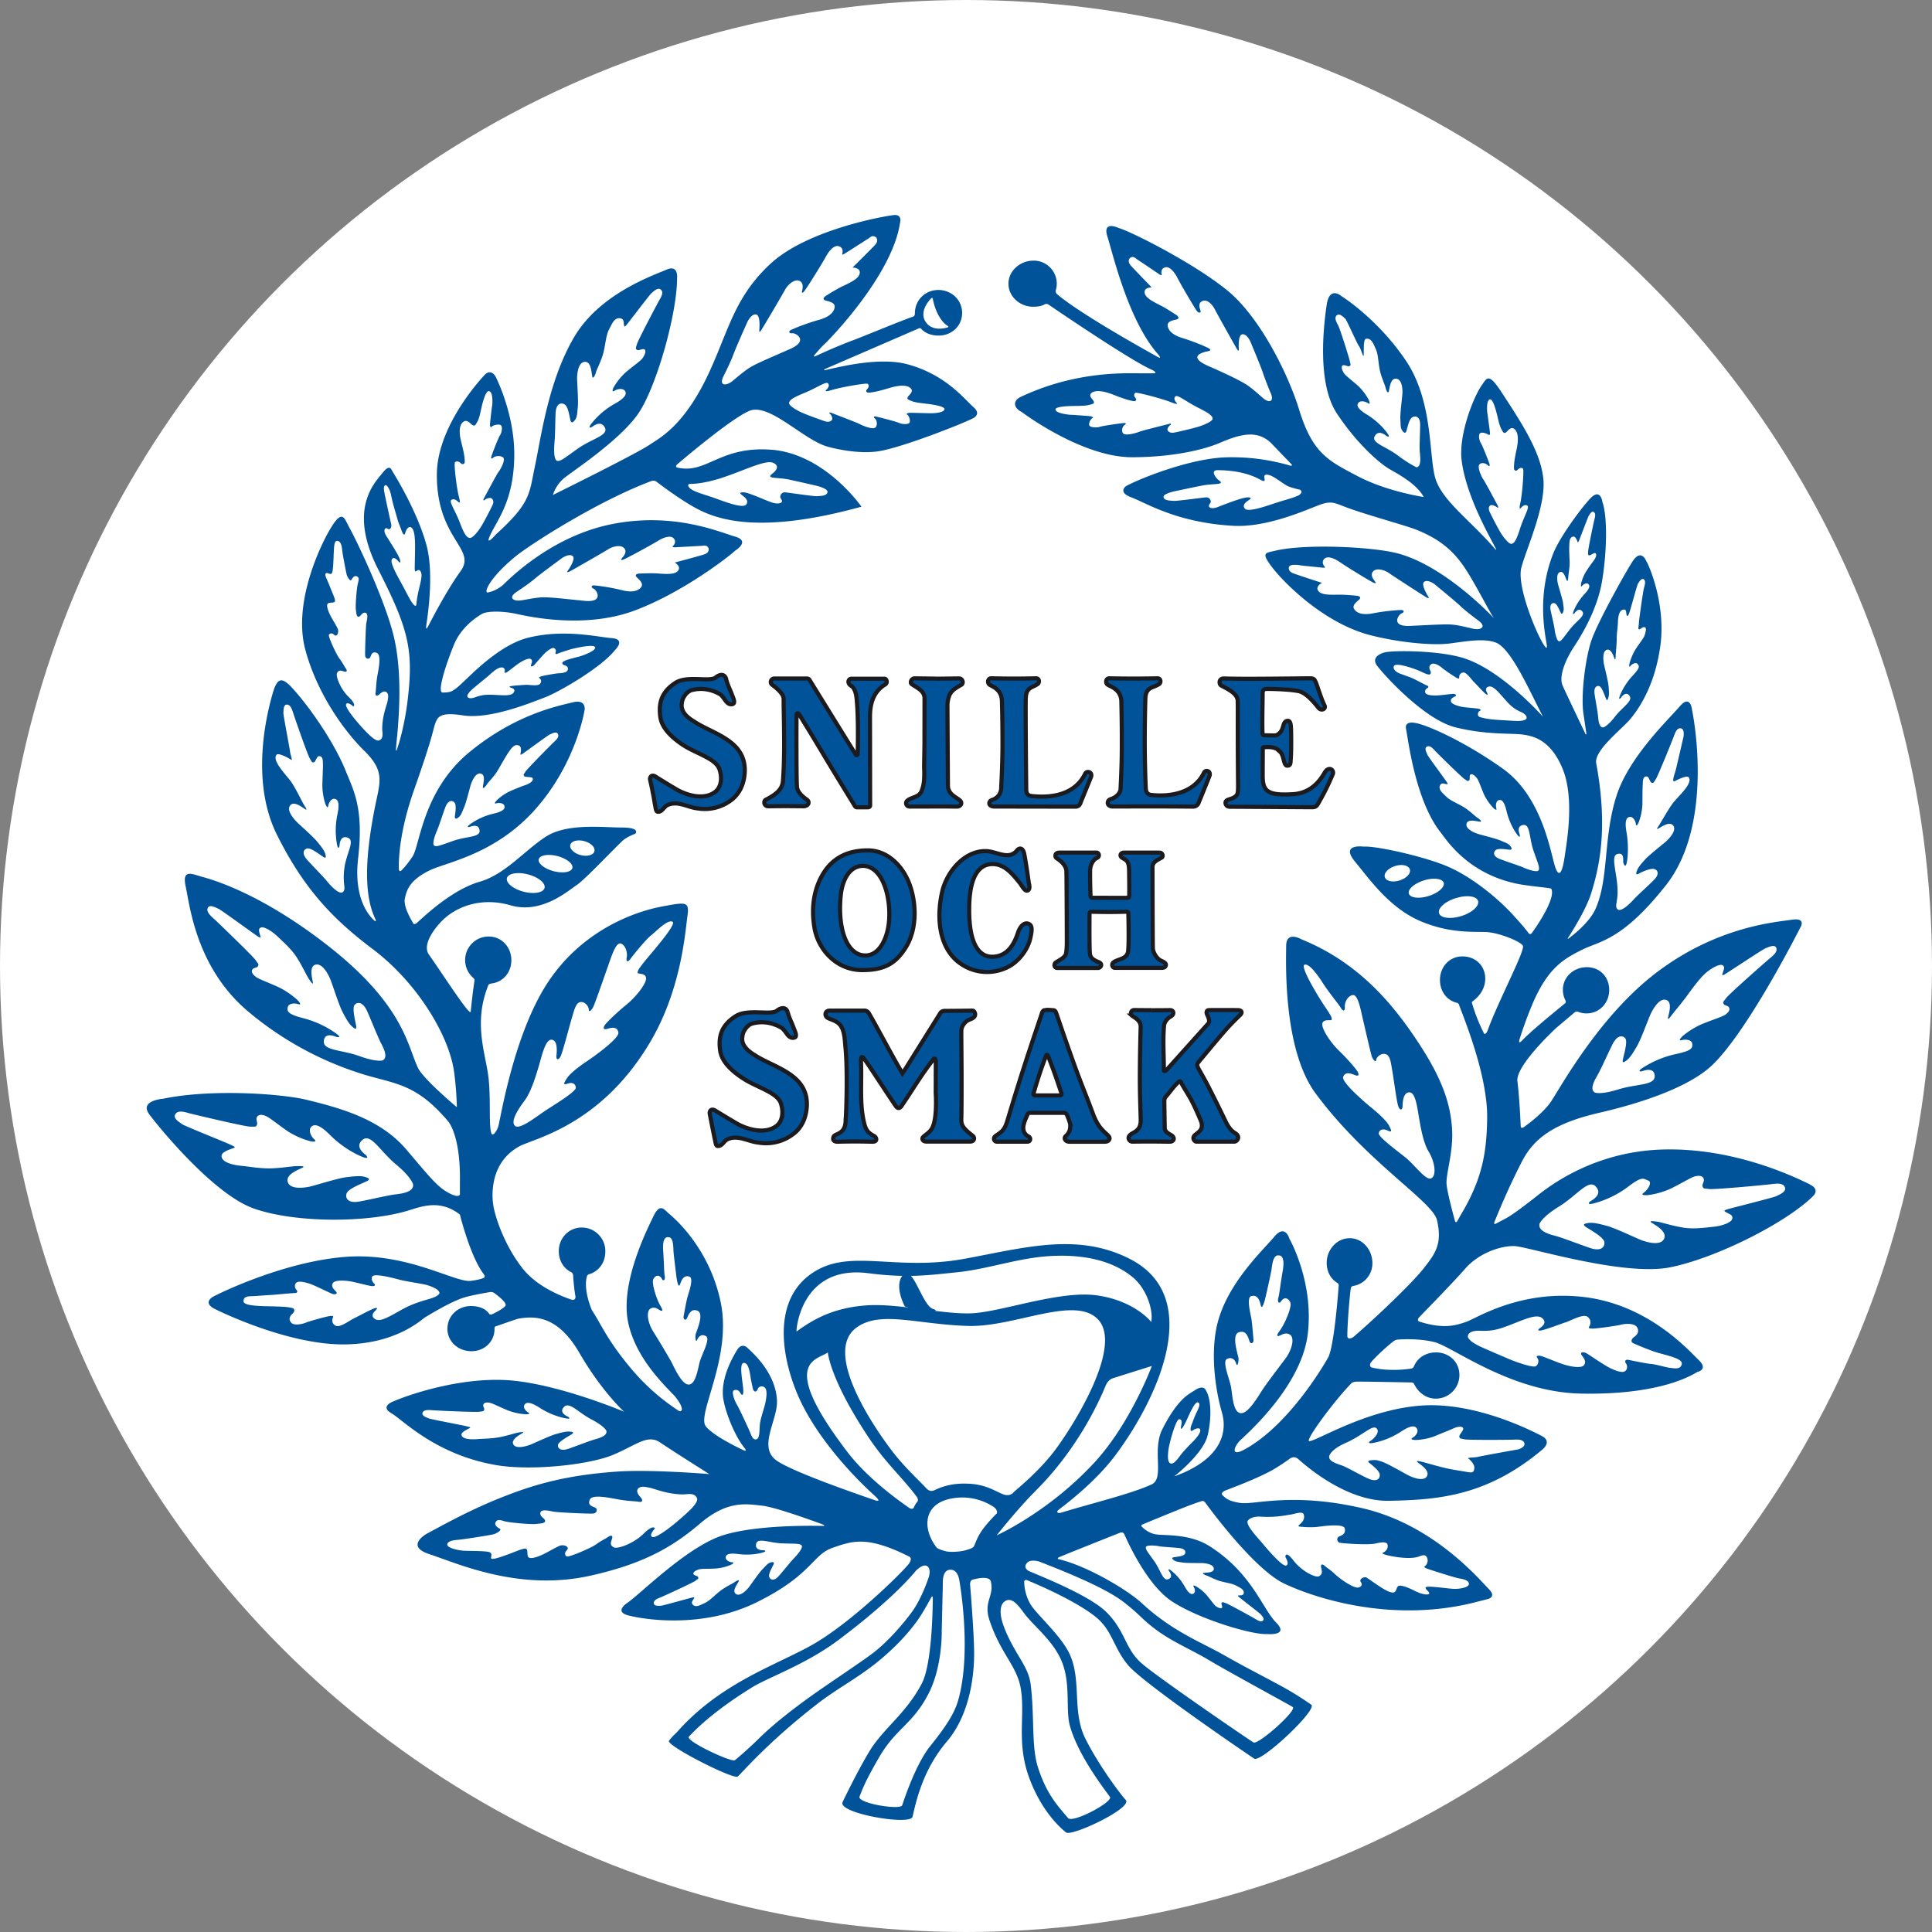 <svg xmlns="http://www.w3.org/2000/svg" viewBox="0 0 101.14 101.14" width="102" height="102"><rect x="0" y="0" width="101.14" height="101.14" fill="#808080" stroke="none"/><circle cx="50.57" cy="50.57" r="50.57" fill="#fff"/><g fill="#005299" stroke="#1b1b1f" stroke-width=".216"><path d="M38.015 35.555c.037.145.082.282.142.418.055.135.123.27.166.41.123.272.147.423.05.467-.145.06-.276-.02-.374-.147-.103-.128-.19-.296-.328-.372-.44-.247-.95-.34-1.47-.2-.245.07-.475.39-.5.644-.098.45.245.76.618.985.958.652 2.726.982 2.67 2.632-.02.58-.24 1.138-.706 1.49a2.274 2.274 0 0 1-1.742.44c-.543-.05-1.057-.428-1.6-.176-.2.098-.273.36-.496.35-.11-.003-.11-.142-.16-.392-.017-.077-.05-.32-.103-.574a17.47 17.47 0 0 0-.15-.71c-.024-.136.078-.32.33-.136.476.294.587.366 1.048.637.553.327 1.475.58 2.04.124.193-.154.28-.395.294-.652.006-.186-.03-.38-.09-.55-.22-.545-1.205-.795-1.876-1.23-.5-.327-1.14-.85-1.213-1.502-.104-.784.12-1.32.787-1.76.632-.414 1.827-.023 2.126-.294.16-.135.45-.233.54.1M42.417 35.654c.037.063 2.342 3.793 2.383 3.848.035.058.1.025.1-.05 0-.073.05-1.775-.05-2.81-.032-.392-.126-.635-.288-.735-.237-.144-.153-.377.01-.377h1.742c.086 0 .187.22.005.315-.605.38-.775.992-.775 1.69l.008 4.623c0 .075-.053.105-.125.105h-.568c-.072 0-.103-.052-.138-.118-.02-.035-.832-1.35-1.574-2.586-.66-1.11-1.3-2.147-1.323-2.177-.045-.068-.123-.06-.125.05-.006.11-.013 3.524.026 3.792s.312.497.504.63c.185.115.103.355-.176.355-.065 0-.502-.007-.934-.007-.447 0-.894.008-.894.008-.24 0-.266-.277-.143-.34.55-.284.883-.542.908-1.022.09-1.25.056-2.65.033-3.947-.002-.116.007-.11-.004-.35-.018-.24-.35-.52-.606-.712-.117-.09-.064-.32.125-.32h1.685c.138 0 .158.074.19.137M49.028 35.53l1.167-.015c.22 0 .26.27.127.335-.252.15-.536.29-.637.593 0 0-.086.22-.086.485 0 .268.025 4.192.025 4.192 0 .482.47.62.645.798.136.15-.013.308-.16.308l-.64-.007-1.85.005c-.164 0-.234-.18-.148-.286.224-.227.627-.163.78-.54.153-.406.14-.748.126-1.293l.018-1.148.004-2.398c0-.38-.346-.527-.663-.738-.115-.07-.037-.31.15-.31l1.14.015M53.003 35.524c.622 0 1.18-.014 1.24-.014.19.002.178.264.057.312-.277.193-.574.15-.6.717-.023.47.024 4.83.024 4.83.016.184.078.265.254.3 1.107.125 2.295-.075 2.828-1.16.074-.175.39-.11.314.15-.177.454-.533 1.3-.55 1.36-.024.057-.072.21-.276.21l-4.236-.007c-.35 0-.334-.297-.084-.36a.653.653 0 0 0 .436-.567c.033-.675.064-1.353.07-2.22.002-1.21-.026-2.3-.03-2.384-.02-.596-.476-.74-.636-.84-.148-.09-.106-.342.07-.342.086 0 .522.014 1.12.014M59.26 35.524c.624 0 1.28-.014 1.34-.014.194.002.183.264.06.312-.282.193-.67.13-.698.717-.01.245-.043 1.545-.033 2.735.01 1.094.053 2.008.053 2.008.014.187.082.294.254.33 1.054.12 2.275-.102 2.79-1.155.075-.175.37-.11.296.15-.178.455-.545 1.35-.57 1.41a.304.304 0 0 1-.303.21c-.048 0-1.04-.01-2.044-.01-1.063 0-2.145.004-2.145.004-.35 0-.342-.333-.086-.397.217-.07.473-.265.488-.53.03-.675.064-1.353.064-2.22.006-1.21-.023-2.3-.025-2.384-.03-.595-.543-.74-.707-.84-.143-.09-.104-.34.072-.34.086 0 .603.013 1.195.013M68.878 35.704c.127.335.3.91.46 1.224.09.184-.163.31-.313.13-.153-.183-.59-.766-1.027-.874-.436-.088-1.204-.12-1.655-.12-.177 0-.244.044-.244.243 0 .556-.03 1.52-.006 2.073 0 0-.025.112.113.112.065 0 .38.008.53.008.144 0 .35-.18.4-.37.06-.144.07-.396.29-.396.142 0 .154.278.154.357 0 0 .014.04.014.79s-.03.924-.03.924c0 .186-.026.278-.175.278-.216 0-.15-.556-.405-.755a.577.577 0 0 0-.242-.165c-.227-.08-.47-.048-.545-.048-.107 0-.09.078-.09.078s-.005.93-.005 1.412c0 .82.242 1.064 1.67.964.842-.09 1.29-.622 1.592-1.15.19-.297.47-.144.416.087-.36.866-.69 1.404-.726 1.472-.156.306-.223.28-.498.28-.04 0-3.992-.025-4.178-.025-.127 0-.213-.077-.224-.197 0-.205.258-.17.46-.3.196-.125.19-.223.2-.565 0 0-.014-1.25-.016-2.438-.004-.952.006-1.883-.008-2.08-.04-.448-.834-.71-.902-.8-.086-.125-.047-.335.17-.335.055 0 .543.015 1.166.015 1.098.003 2.994-.023 3.22-.023.272 0 .345-.016.432.196M45.163 45.327c-.722.02-1.068.782-1.146 1.516-.186 1.74.3 3.175 1.283 3.175.703 0 1.05-.784 1.174-1.35.273-1.25-.13-3.34-1.31-3.34zm2.298.61c.498.992.64 2.596-.062 3.688-.528.827-1.12 1.16-2.26 1.16-1.383 0-2.328-1.12-2.504-2.228-.1-.6-.19-1.71.428-2.77.554-.947 1.408-1.27 2.365-1.27 1.043 0 1.73.81 2.03 1.42M53.625 44.73c.11.577.228 1.455.228 1.455 0 .05.117.36-.055.433-.17.07-.32-.31-.45-.44-.354-.44-.776-.956-1.405-.943-1.065.018-1.203 1.458-1.205 2.33-.018 1.607.392 2.536 1.222 2.52.87-.015 1.184-.82 1.334-1.267.147-.422.375-.52.532-.465.195.07.238.247.1.807-.163.647-.665 1.205-1.128 1.445a2.413 2.413 0 0 1-2.48-.138c-1.243-.827-1.303-2.604-.96-3.924.292-1.005 1.186-2.03 2.286-1.987.543.022 1.182.504 1.613-.056.045-.06.285-.218.368.23M60.687 44.633c.2 0 .224.234.107.273-.215.127-.435.204-.46.457 0 0 .007 4.097.02 4.3.016.202.2.535.44.634.07.034.25.106.242.22-.01.08-.064.15-.222.15H58.36c-.122 0-.204-.192-.056-.298.262-.183.705-.156.754-.587.05-.43.012-1.86.012-1.928 0-.068.006-.125-.104-.125-.05 0-.45.014-.865.014-.46 0-.947-.013-.984-.013-.07 0-.08.074-.08.15s-.016 1.773.023 2.06.33.367.487.443c.192.093.073.29-.066.29h-2.126c-.176 0-.2-.21-.076-.292.193-.125.465-.253.52-.44.046-.186.05-.57.05-.57s-.01-3.476-.025-3.775c-.02-.3-.283-.524-.52-.676-.082-.06-.1-.286.156-.286h1.943c.127 0 .195.21.014.285-.24.115-.35.435-.35.65-.006.646.02 1.27.02 1.27s-.02.15.103.16c.067.004.464 0 .866.002.442 0 .895.006.934 0 .074-.014.113.01.123-.118.012-.105-.004-1.2-.004-1.2s.01-.34-.06-.51c-.065-.153-.178-.182-.303-.267-.14-.08-.123-.286.138-.272h1.8M41.243 53.006c.067.294.223.55.315.836.125.272.148.427.05.468-.15.062-.287-.017-.386-.148-.102-.128-.197-.296-.336-.373-.45-.254-.97-.35-1.506-.206-.25.068-.486.394-.51.646-.1.457.252.77.627.998.987.657 2.803.988 2.742 2.65-.023.58-.24 1.146-.726 1.498a2.34 2.34 0 0 1-1.787.443c-.553-.05-1.086-.43-1.64-.177-.202.1-.278.362-.503.352-.117-.002-.113-.142-.17-.395-.04-.17-.234-1.158-.258-1.292-.027-.138.08-.323.336-.138.487.297.604.367 1.07.642.573.33 1.514.585 2.096.125.2-.155.286-.4.298-.657a1.526 1.526 0 0 0-.088-.552c-.224-.55-1.238-.802-1.926-1.245-.513-.328-1.17-.85-1.244-1.507-.107-.79.123-1.332.81-1.774.647-.417 1.866-.024 2.175-.3.166-.133.465-.23.558.104M45.26 52.903s.14-.006.23.148c.6 1.04 1.15 2.123 1.75 3.136l.124-.176 1.862-2.976s.06-.116.234-.116c.568 0 1.366-.013 1.45-.013.095 0 .17.16.126.267-.072.177-.31.173-.457.304s-.234.284-.25.436c-.013.084.01 1.41.01 2.61.004 1.01-.01 1.934-.01 1.934-.03.453.053.574.612 1.018.09.088.078.287-.164.287h-2.275c-.13 0-.213-.063-.213-.15-.01-.136.328-.25.496-.53.297-.517.2-1.86.2-1.86l.004-1.666c0-.15-.08-.173-.14-.08-.634.807-1.08 1.585-1.667 2.44-.08.108-.184.13-.285-.01-.604-.884-1.618-2.478-1.72-2.55-.105-.077-.105.093-.105.184.053 1.16-.093 2.26.182 3.312.104.398.28.492.51.62.09.056.12.138.105.204-.017.063-.086.093-.19.093-.044 0-.47-.013-.904-.013-.464 0-.937.013-.937.013-.107 0-.21-.04-.223-.14 0-.25.19-.192.414-.376.27-.207.23-.56.247-.73.024-.286.108-2.495-.023-3.773-.03-.3-.03-.51-.117-.792-.15-.476-.485-.523-.746-.642-.26-.095-.222-.41.04-.41h1.828M54.187 57.344l1.303.002s.113-.006.074-.118c-.22-.666-.45-1.33-.71-1.975-.013-.037-.063-.046-.085-.006-.24.62-.465 1.3-.66 1.986-.04.11.076.11.076.11zm.508-4.463c.025 0 .088-.016.158-.016.1.002.215.017.267.017.093 0 .136.04.183.18.123.356.555 1.635 1.033 2.946.3.818.645 1.648.87 2.273.19.507.36.73.562.934.097.102.233.206.29.292.07.1.006.262-.225.262H55.99c-.237 0-.317-.194-.194-.3.197-.175.25-.38.227-.633a2.982 2.982 0 0 0-.172-.474c-.052-.1-.136-.105-.136-.105h-1.808s-.08.002-.11.074c-.158.36-.287.622-.197.906.096.185.14.19.264.27.11.062.093.27-.098.26h-1.58c-.143 0-.223-.194-.062-.304.144-.1.337-.217.433-.377.065-.11.072-.105.158-.35.04-.117.404-1.36.82-2.653.462-1.44.98-2.944 1-3.02.046-.14.098-.18.16-.18M60.3 52.886c.475 0 .96-.007.96-.007.185 0 .257.23-.01.356-.163.103-.298.285-.315.473-.06.776-.012 1.415-.008 2.207v.106c0 .043.043.104.184-.053.058-.067 2.14-2.385 2.14-2.385.104-.126.008-.303-.04-.432-.05-.074-.098-.26.072-.272.163-.005 1.32-.004 1.522 0 .203.004.227.12.152.217-.025.036-.392.366-.76.78-.52.592-1.142 1.352-1.403 1.66-.164.195-.132.22-.07.37.022.06.303.523.576 1.062.425.827.907 1.834.907 1.834.18.333.335.447.46.523.296.186.093.44-.05.44H62.63c-.09 0-.244-.17-.09-.33.153-.154.536-.285.307-.803-.088-.204-.265-.637-.504-1.085-.166-.307-.385-.62-.51-.874-.027-.06-.062-.085-.115-.047-.238.19-.467.54-.672.767-.088.106-.086.14-.094.257 0 .118.022 1.41.022 1.41 0 .2.252.31.373.383.194.16.072.325-.1.325-.083 0-.576-.008-1.01-.01-.445 0-.968.007-.968.007-.13 0-.305-.2-.078-.376.166-.136.525-.184.525-.74 0-.24-.045-1.192-.045-2.195 0-1.314.043-2.715.043-2.715 0-.342-.357-.483-.457-.573a.168.168 0 0 1 .124-.29c.082 0 .496.006.916.006"/></g><path fill="#005299" d="M47.372 68.4s-.607-1.096-.095-1.663c.51-.57 1.003 1.636 1.576 1.79.425.12-.197.255-1.48-.128"/><path fill="#005299" d="M41.702 69.707c-.043.028.178-3.52 3.76-3.054 2.047.267 3.194.097 4.612-.047 1.69-.17 3.226-.764 4.955-.854 1.836-.1 3.3.3 4.275 1.117.735.61 1.082 1.75.963 2.336 0 0-.853-1.113-2.854-1.394-1.985-.27-5.043.896-6.608.943-1.56.046-3.842-.55-5.522-.412-1.593.13-2.633.663-3.584 1.363M52.644 83.8c.324-.162.6.15.947.623.487.67 1.406 1.34 1.91 2.37.6 1.226.26 2.663.508 3.554.445 1.597 1.88 3.412 2.094 3.718.19.26-1.946 1.397-2.19 1.11-.565-.664-1.14-1.276-1.584-2.682-.342-1.084-.165-2.64-.374-4.312-.117-.977-.832-1.565-1.38-2.967-.283-.715-.25-1.25.072-1.412m-17.39-18.293c.013.2.14 1.21.16 1.377.077.502.148.46.19.33.048-.125.16-.508.493-.38.233.093-.066.89-.116 1.087-.055.193-.164.814-.196.975-.035.164.098.272.18.098.086-.177.203-.524.553-.375.35.15-.047 1.03-.096 1.204-.05.182.002.486.068.324.07-.16.206-.342.464-.202.25.143-.222.957-.33 1.36-.103.408-.213 1.176-.58 1.174-.365-.002-.756-.907-.92-1.22a47.369 47.369 0 0 0-.93-1.553c-.32-.515-.37-1.09-.132-1.21.173-.086.3-.02.425.06.123.078.29.143.085-.195-.2-.334-.478-1.19-.375-1.395.1-.207.325-.282.465.007.04.084.176.07.133-.183-.04-.256-.03-.553-.082-1.337-.055-.785.266-.686.266-.686.283-.02.263.538.275.742m31.684.213s.357-.07.215.776c-.147.847-.166 1.173-.235 1.44-.07.27.072.3.124.21.182-.3.413-.19.506.045.088.234-.302 1.134-.562 1.476-.248.34-.07.29.074.217.146-.074.293-.128.467-.017.25.154.127.775-.27 1.297-.396.52-.955 1.26-1.17 1.587-.216.326-.74 1.26-1.137 1.224-.396-.034-.43-.88-.502-1.332s-.497-1.385-.21-1.51c.29-.127.425.086.48.267.054.18.146-.145.108-.342-.038-.2-.368-1.193.025-1.317.398-.13.484.266.556.465.073.196.23.094.21-.086-.016-.182-.073-.864-.108-1.083-.037-.217-.273-1.114-.012-1.19.378-.103.46.32.495.464.036.144.104.196.24-.34a43.4 43.4 0 0 0 .323-1.477c.035-.218.072-.826.38-.776m-4.216 7.697c.168.078-.02.378-.133.632-.11.253-.15.39-.205.52-.057.125-.125.45.076.3.09-.07.35-.17.374-.016.024.152-.19.418-.386.615-.2.2-.5.507-.667.732-.162.223-.363.477-.513.404-.15-.07-.144-.388-.097-.733.047-.342.385-1.568.555-1.576.224-.007.094.336.094.452s.087.027.256-.31c.16-.338.476-1.105.642-1.02m-23.79-2.07c.22-.02.3.342.35.667.05.318.094.48.124.636.025.16.166.32.273.048.05-.123.25-.182.377-.046.123.14.074.528 0 .848-.076.32-.252.778-.275 1.097-.028.32 0 .732-.202.753-.203.025-.248-.27-.427-.638-.17-.367-.442-.96-.563-1.168-.127-.203-.336-.73-.137-.775.202-.046.258.077.336.192.075.114.164.08.114-.352-.05-.435-.198-1.233.03-1.26m-15.92-3.684s.046.16-.52.328c-.636.187-.97.293-1.52.6-.55.305-1.06.63-1.326.462-.27-.166-.07-.366 0-.435.07-.07.18-.187-.01-.14-.19.046-.918.45-1.104.535-.193.088-.74.506-.96.384-.223-.122-.18-.338-.14-.426.038-.086.007-.093-.154-.08-.162.01-1.127.283-1.255.343-.14.06-.63.197-.79-.014-.164-.214.01-.386.096-.468.096-.086.125-.235-.014-.277-.228-.065-.515-.076-.994-.09-.55-.016-1.58 0-1.57-.275.003-.272.29-.252.49-.26.206-.01.734-.052.98-.065.244-.014 1.105-.102 1.22-.098.11.004.174-.073.077-.173-.094-.097-.108-.29.01-.377.118-.088.423-.027.702.067.275.094.956.437 1.142.514.177.075.325.004.23-.1-.1-.11-.28-.26-.178-.443.105-.187.623-.147.908-.103.277.043.986.24 1.13.25.15.012.225-.033.128-.13-.075-.073-.19-.26-.085-.383.13-.158 1.092.09 1.414.18.32.087 1.237.216 1.462.287.22.07.583.204.626.387m1.762-31.62c.123-.107.584-.483.76-.63.178-.144.52-.516.78-.474.105.016.146.14.115.206-.037.086.027.09.115.04.092-.05.482-.374.65-.48.166-.11.487-.285.602-.207.12.08.04.22.01.314-.036.093.076.093.172-.007.095-.1.437-.502.58-.64.156-.137.33-.26.43-.246.1.018.14.134.11.22-.036.087.022.117.093.08.07-.034.63-.222.8-.26.265-.063 1.1-.246 1.17-.085.077.16-.522.41-.86.5-.363.098-.695.166-.82.274-.078.063-.016.142.062.166.08.025.236.078.188.25-.047.17-.416.176-.518.182-.1.004-.776.12-.883.16-.104.04-.126.052-.073.093a.2.2 0 0 1 .026.293c-.11.138-.562.05-.71.054-.14.005-.698.042-.83.07-.128.027-.03.065.032.086.065.02.246.082.116.258-.12.177-.528.135-.96.114-.433-.018-.652-.018-1.036.12-.385.143-.42-.04-.42-.04-.016-.12.175-.306.298-.413m54.608 1.695c-.172-.003-.8-.045-1.04-.06-.245-.012-.884-.096-.94-.198-.055-.102-.002-.23.068-.263.09-.04.05-.09-.055-.116-.103-.026-.64-.06-.85-.097-.202-.038-.564-.133-.6-.288-.028-.156.136-.214.228-.267.095-.052.01-.136-.138-.126-.144.01-.695.086-.908.085-.22 0-.444-.03-.507-.122-.064-.086-.006-.217.084-.26.09-.05.07-.117-.01-.14-.08-.026-.628-.327-.79-.395-.17-.066-.483-.178-.627-.23-.14-.054-.382-.196-.32-.388.067-.19.777.036 1.087.146.37.13.576.28.75.29.107.003.12-.108.076-.188-.04-.08-.115-.243.045-.35.162-.11.47.103.55.177.075.073.684.494.79.54.104.047.13.05.125-.02-.008-.07.015-.23.2-.264.18-.03.456.39.57.496.113.108.52.563.638.64.12.077.073-.032.04-.097-.03-.065-.123-.252.11-.304.222-.05.496.297.806.64.304.345.472.513.865.69.393.178.286.352.286.352-.074.117-.362.122-.53.12m-2.53 32.213s-.026-.317.644-.29c.662.027 1.008-.085 1.675-.348.67-.26 1.292-.546 1.564-.317.274.228.02.424-.068.492-.093.068-.234.182-.013.16.214-.02 1.1-.365 1.33-.434.226-.07.9-.457 1.13-.286.226.173.15.414.094.505-.062.092-.027.1.157.113.18.01 1.303-.15 1.467-.194.16-.05.73-.13.88.135.15.264-.067.435-.18.515-.112.083-.176.243-.024.31.243.11.546.24 1.052.425.488.176 1.535.342 1.49.652-.045.31-.365.24-.596.216-.23-.023-.735-.183-1.008-.207-.28-.02-1.078-.194-1.203-.216-.13-.023-.206.057-.12.186.096.123.083.34-.066.42-.145.082-.48-.034-.78-.183-.296-.148-1.007-.64-1.2-.756-.198-.112-.368-.055-.276.08.094.137.275.333.13.528-.148.193-.725.07-1.036-.024-.307-.09-1.074-.422-1.233-.456-.166-.034-.264.003-.166.126.08.097.06.308-.085.41-.15.103-1.094-.234-1.434-.382-.348-.15-1.24-.53-1.48-.644-.243-.117-.627-.322-.653-.535M21.566 31.54c-.125-.18-.28-.496-.463-.84-.183-.346-.693-1.193-.595-1.4.09-.208.285.015.34.077.058.06.148.155.088-.085-.065-.242-.598-1.046-.725-1.255-.16-.265-.08-.475.116-.342.07.043.195-.06.15-.262a91.753 91.753 0 0 1-.335-1.547c-.025-.154-.1-.428.026-.486.084-.038.24.206.3.497.118.57.194.756.33 1.253.073.26.157.426.227.632.075.196.147.295.2.087.043-.176.234-.437.39-.154.164.31.106 1.158.096 1.98-.01.497.153-.05.313.23.155.27-.162.925-.224 1.684-.013.183-.107.11-.234-.072m46.4-5.598c-.24.115-.63.215-1.063.352-.436.136-1.518.545-1.723.346-.202-.203.103-.394.19-.452.082-.058.213-.153-.07-.147-.287.005-1.295.406-1.564.51-.336.133-.578.01-.375-.217.064-.074-.006-.315-.246-.293-.238.022-1.502.198-1.678.182-.174-.016-.5-.006-.525-.2-.02-.132.31-.247.64-.315.615-.13.95-.2 1.347-.28.293-.06.527-.063.77-.086.242-.023.326-.06.146-.19-.176-.127-.48-.547-.053-.537.41.008 1.382.038 2.21.496.508.28-.05-.345.422-.25.315.06.774.486 1.06.606.173.073.53.158.53.158.174.016.222.2-.018.316m-31.844-.608s.612.034 1.71-.33c1.1-.362 2.247-.944 2.636-.775.395.17.13.446-.053.584-.178.14-.09.18.15.207.237.023.473.03.774.096.395.086.73.162 1.342.302.33.075.654.204.64.343-.03.212-.35.2-.53.218-.17.017-1.436-.176-1.675-.2-.242-.025-.31.237-.246.318.202.248-.096.302-.378.237-.28-.07-1.28-.55-1.562-.557-.284-.006-.152.098-.07.16.086.064.387.272.192.49-.203.218-1.287-.228-1.725-.378-.433-.15-.824-.256-1.06-.384-.24-.124-.324-.31-.147-.326M69.275 51.5c.32.494.812 1.08.924 1.27.107.19.22.165.203-.06-.022-.22.148-.584.418-.618.268-.032.407.742.51 1.19.108.45.42 1.84.485 2.028.072.187.21.32.226.182.01-.138.236-.378.49-.31.246.06.285.465.35.853.073.388.226 1.58.308 1.848s.235.245.235.024c.004-.22.037-.736.368-.722.325.01.41.878.496 1.345.084.47.21 1.283.51 1.772.297.49.424 1.205.14 1.377-.278.172-.91-.737-1.38-1.1-.465-.368-1.424-1.08-1.383-1.258s.205-.26.48-.133c.268.126.16-.065.053-.276-.113-.21-.47-.564-.894-.906-.426-.344-1.592-1.36-1.5-1.63.1-.27.354-.202.605-.1.255.106.226-.057.132-.207-.095-.147-.505-.63-.964-1.073-.456-.445-.93-1.172-.86-1.427.072-.252.474-.11.486-.19.006-.08.035-.116-.347-.673-.38-.56-1.31-2.11-1.08-2.2.274-.112.827.74.985.99m-34.06-3.24c.208.13-.956 1.452-1.4 1.995-.45.544-.425.587-.43.673 0 .087.41-.008.44.272.034.28-.525.994-1.037 1.406-.506.413-.97.87-1.088 1.016-.113.146-.16.317.1.24.262-.077.52-.113.576.192.058.3-1.225 1.225-1.686 1.533-.46.306-.86.64-.996.847-.134.21-.27.4.014.302.28-.1.428.015.44.207.02.195-1.012.826-1.52 1.154-.506.327-1.408 1.07-1.662.847-.25-.223.136-.833.494-1.315.36-.484.605-1.335.752-1.822.145-.493.344-1.41.668-1.375.32.03.28.59.254.828-.03.232.117.28.234.007.117-.278.442-1.536.563-1.94.122-.403.212-.833.456-.864.26-.035.444.25.44.4-.004.153.153.03.24-.163.094-.19.594-1.635.76-2.102.166-.466.41-1.275.666-1.203.255.073.37.486.322.72-.05.235.05.282.19.093.128-.188.83-1.046 1.073-1.23.244-.187.884-.876 1.14-.716m20.04-26.827c0-.13.494-.177 1.072-.18.574-.005.64-.043.81-.085.164-.042.162-.112.067-.235-.1-.122-.203-.255-.056-.367.15-.112.478-.163 1.172.112.687.273.904.3 1.018.322.11.02.197-.06.097-.175-.097-.115-.066-.222.01-.26.08-.036 1.37.3 1.84.486.47.19.314.05.267-.012-.048-.062-.127-.212-.005-.294.12-.08.573.297 1.176.6.608.302.76.444.758.577 0 .134-.46.338-.808.436-.348.1-.924.234-1.168.283-.237.05-.337-.035-.378-.11-.048-.075.077-.245.14-.28.058-.033.046-.09-.07-.058-.11.032-1.427.353-1.575.418-.145.062-.73.225-.834.07-.107-.156-.005-.382.085-.433.09-.047.095-.115-.06-.098-.153.012-1.077.14-1.23.194-.156.054-.54.045-.564-.093-.026-.14.1-.337.175-.363.073-.022-.02-.09-.153-.102-.14-.013-.85-.068-.994-.07-.142-.006-.792-.083-.792-.28m-6.62.2c-.14-.007-.845-.023-.98-.024-.14 0-.234.06-.165.095.074.03.17.253.136.395-.04.142-.417.11-.565.037-.143-.068-1.043-.298-1.188-.328-.152-.034-.152.034-.072.097.086.062.16.308.04.46-.124.15-.68-.08-.817-.158-.14-.08-1.395-.55-1.5-.596-.11-.043-.13.013-.074.054.06.04.16.23.108.305-.05.074-.154.154-.387.076s-.784-.276-1.116-.416c-.33-.136-.76-.394-.747-.535.012-.14.174-.27.807-.528.63-.256 1.107-.603 1.224-.507.107.1.013.245-.044.306-.052.058-.222.19.262.046.484-.15 1.787-.368 1.86-.324.076.048.09.16-.014.273-.112.11-.032.203.076.192.113-.01.328-.016 1.033-.23.71-.218 1.03-.133 1.16 0 .135.133.022.26-.088.38-.108.117-.118.187.042.25s.223.108.785.17c.565.063 1.046.164 1.034.296-.025.207-.667.222-.81.21m-22.875-.376c-.02.13-.097.797-.106.928-.017.13.045.226.084.16.04-.066.29-.148.447-.103.15.044.087.404-.003.536-.092.13-.412.97-.455 1.11-.047.138.027.144.1.068.076-.076.355-.13.51-.006.15.125-.142.638-.24.76-.1.127-.71 1.29-.77 1.39-.057.098.007.12.052.068.05-.048.266-.137.348-.08.076.052.152.156.05.37-.1.214-.365.725-.544 1.034-.174.303-.49.694-.64.672-.157-.018-.286-.184-.515-.794-.23-.61-.573-1.09-.456-1.19.115-.098.268.002.324.057.068.053.2.22.074-.247-.12-.468-.265-1.713-.204-1.782.056-.064.185-.077.295.035.114.11.225.04.217-.063 0-.105.008-.31-.17-.993-.18-.686-.062-.983.094-1.1.155-.12.286-.002.41.108.12.11.197.125.275-.024.083-.147.137-.202.247-.734.116-.532.265-.98.413-.96.223.033.187.646.168.778m52.24-.345c.13-.026.277.415.398.935.117.52.172.573.248.718.078.145.15.128.254.016.11-.113.223-.235.37-.12.15.112.263.4.117 1.08-.15.684-.133.885-.133.987 0 .105.103.17.203.058.098-.112.216-.105.27-.042.054.064-.036 1.3-.136 1.766-.105.465.012.296.067.24.05-.056.19-.16.306-.064.1.096-.195.578-.392 1.186-.19.61-.306.78-.45.802-.137.025-.436-.353-.606-.648a17.54 17.54 0 0 1-.525-1c-.103-.212-.044-.335.04-.372.094-.043.305.074.35.122.044.048.066-.026.01-.122-.05-.096-.65-1.226-.74-1.348-.093-.12-.345-.668-.2-.796.135-.126.354-.028.426.043.066.073.135.065.09-.07-.047-.14-.364-.957-.448-1.086-.09-.126-.153-.48-.016-.528.138-.047.345.05.41.09.09.05.09-.035.076-.164a58.92 58.92 0 0 0-.123-.915c-.023-.126-.074-.733.133-.77M65.34 79.586c.16-.172.446-.205.677-.188.783.05 1.297-.078 1.533-.108.233-.03.63-.2.698-.015.1.303-.16.473-.23.548-.067.073-.067.085.065.1.13.012.563.055.958 0 .39-.054 1.304-.16 1.357.093.076.348-.262.374-.34.446a.18.18 0 0 0 .113.306c.19.032 1.443.124 1.843.034.26-.06.61-.127.63.09.03.214-.138.346-.24.388-.107.045.073.1.272.15.205.047 1.14.235 1.613.05.22-.088.36-.1.424.083.07.18-.02.358-.11.414-.093.06.01.11.173.166.162.055 1.392.456 1.652.495.264.04.496.133.467.3-.03.17-.467.24-.727.24-.273.004-1.33-.164-1.492-.1-.166.065.17.246.145.338-.022.09-.32.09-.782-.146-.464-.232-.785-.318-.865-.218-.082.1-.062.207-.164.29-.107.085-.375-.036-.61-.18-.243-.142-.757-.515-.87-.58-.11-.062-.407.08-.29.237.12.163-.013.257-.124.286-.252.063-.995-.47-1.23-.697-.23-.223-.426-.334-.538-.437-.112-.106-.235-.106-.182.113s.064.326-.116.432c-.18.098-.918-.27-1.345-.832-.434-.56-.415-.173-.415-.173s.233.37.043.443c-.19.076-.93-.785-1.212-1.12-.277-.337-.976-1.046-.783-1.25m-46.44-41.563c-.254-.278-.848-.983-.78-1.15.07-.167.377.11.377.11s.197-.066-.236-.488c-.44-.42-.7-1.11-.613-1.265.088-.154.18-.136.352-.077.177.056.185-.052.104-.158-.077-.108-.16-.29-.33-.514-.17-.222-.594-1.15-.555-1.242.043-.088.158-.118.28 0 .124.114.226-.06.204-.25-.013-.116-.325-.59-.43-.815-.106-.225-.192-.474-.12-.564.076-.09.28-.03.367-.1.082-.07-.093-.39-.257-.824-.168-.43-.327-.647-.16-.685.076-.014.224.126.285-.02.062-.144.074-.813.086-1.054.014-.24.014-.592.153-.608.182-.022.264.203.285.442.017.238.2 1.16.237 1.313.038.15.19.37.24.293.05-.08.153-.265.294-.192.142.07.1.18.05.39-.06.212-.13 1.15-.103 1.336.027.186.025.43.176.38.09-.03.152-.237.324-.2.178.04.072.404.043.58-.02.175-.07 1.49-.054 1.664.018.174.178.19.244.12.063-.067.075-.384.367-.263.25.104.088.86.024 1.214-.06.35-.07.75-.09.868-.043.216.117.16.178.104.064-.057.242-.23.375-.14.146.092.11.272.074.48-.035.212-.28.748-.28 1.457 0 .172.096.485-.154.595-.21.096-.695-.456-.955-.73m16.67 41.52c-.34.306-1.218 1-1.42.913-.208-.083.137-.444.137-.444s-.074-.24-.6.277c-.523.516-1.374.818-1.564.707-.186-.113-.163-.217-.09-.426.078-.206-.06-.216-.19-.122s-.354.19-.63.39-1.427.686-1.54.638c-.105-.05-.14-.186.004-.33.146-.15-.066-.274-.3-.252-.14.016-.725.377-1.01.502-.272.12-.58.218-.692.128-.105-.086-.026-.332-.11-.433-.086-.098-.485.102-1.018.294-.53.194-.822.27-.838.18-.014-.09.09-.24-.088-.314-.174-.07-1.068-.06-1.365-.077-.294-.023-.82-.14-.84-.31-.016-.166.25-.237.546-.258.294-.02 1.665-.242 1.85-.285.184-.042.46-.223.366-.286-.098-.06-.32-.18-.23-.352.087-.167.224-.12.48-.046.256.07 1.408.172 1.633.138.23-.03.53-.02.467-.2-.035-.112-.285-.19-.236-.397.05-.21.497-.076.71-.043.215.036 1.828.114 2.037.094.217-.016.24-.21.155-.288-.085-.074-.47-.093-.318-.44.13-.297 1.053-.09 1.483-.013.43.082.922.096 1.068.123.262.058.197-.134.127-.212-.068-.075-.275-.29-.166-.45.115-.17.338-.125.596-.077.255.042.91.346 1.775.356.207 0 .594-.112.727.192.115.253-.57.825-.916 1.126M20.034 55.51s-.3.11-1.228-.227c-.932-.334-1.885-.278-1.854-.77.026-.492.56-.27.64-.237.085.028.32.063.01-.17a5.249 5.249 0 0 0-1.728-.805c-.797-.204-.846-.35-.816-.55.033-.236.367-.245.54-.188.17.052.13-.024.038-.142-.096-.118-.573-.525-1.104-.766-.53-.24-.99-.398-1.148-.524-.166-.128-.233-.248-.18-.366.06-.116.25-.088.3-.186.056-.1.028-.096-.12-.314-.153-.218-1.944-1.945-2.145-2.13-.206-.183-.46-.4-.36-.612.1-.206.47.02.566.055.104.038 1.903 1.35 2.06 1.45.16.094.145.054.108-.087-.037-.142-.12-.314.043-.384.162-.072.592.2.862.457.27.258.72.647 1.006 1.09.286.44.537.986.635 1.125.094.138.26.407.213.16-.047-.25-.193-.842.18-.896.373-.053.683.62.763.828.086.21.426 1.29.612 1.647.187.36.34.625.492.758.15.133.265.213.224-.026-.04-.236-.22-.924-.077-1.095.14-.17.428-.17.66.34.223.51.557 1.352.71 1.647.16.295.39.777.095.918M83.66 37.526c-.014-.222-.127-.813-.182-1.18-.055-.37.106-.472.246-.425.14.048.283.5.346.646.058.147.097.064.134-.065.038-.127.028-.332.002-.6-.023-.264-.214-.992-.24-1.14-.03-.147-.094-.638.13-.738.226-.1.362.287.417.442.063.157.063-.056.068-.167.004-.108.05-.51.055-.858 0-.35.047-.53.057-.778.01-.26.02-.757.34-.753.118 0 .09.203.124.294.03.09.072.028.123-.082.053-.11.423-1.512.466-1.566.044-.056.17-.314.3-.23.127.08.06.295.012.47-.047.174-.25 1.61-.26 1.785 0 .173-.062.326 0 .364.065.035.184-.172.33-.096.075.04.012.284-.033.414-.043.13-.244.38-.457.703-.21.323-.328.722-.344.82-.013.102-.004.158.07.065.08-.093.274-.208.372-.082.088.113.113.2-.264.6-.37.396-.582.818-.674 1.06-.092.24.03.137.063.092.035-.047.254-.36.445-.093.193.267-.36.572-.76 1.088-.404.517-.61.562-.61.562-.212.025-.257-.33-.274-.55m-.035 18.76c.17-.288.534-1.113.786-1.616.25-.5.536-.486.674-.31.13.175-.078.853-.125 1.087-.055.24.06.164.22.037.157-.127.32-.382.522-.735.202-.35.592-1.41.684-1.618.09-.207.43-.865.797-.797.374.07.2.658.142.904-.057.243.125-.02.228-.15.094-.134.495-.59.8-1.017.31-.428.652-.88.927-1.126.28-.246.723-.5.883-.422.162.078.066.25.027.387-.047.14-.06.18.103.09.16-.092 2.018-1.326 2.123-1.358.098-.032.48-.24.567-.028.092.214-.172.42-.383.593-.212.177-2.076 1.822-2.236 2.035-.156.212-.187.207-.134.308.05.103.24.08.287.2.05.12-.023.237-.187.358-.168.12-.635.257-1.174.476-.543.217-1.037.602-1.135.715-.1.118-.14.19.03.147.18-.048.524-.026.538.21.013.22-.04.345-.842.518a5.304 5.304 0 0 0-1.76.727c-.32.22-.082.195-.002.167.084-.026.627-.225.635.266.01.493-.943.397-1.886.69-.947.297-1.24.17-1.24.17-.29-.15-.036-.625.134-.91m-3.037 7.78s.118-.35 1.038-.915c.91-.56 1.524-1.446 1.903-1.04.387.405-.165.704-.24.753-.087.048-.277.232.13.136a5.195 5.195 0 0 0 1.845-.904c.716-.543.77-.388 1.015-.294.244.092-.053.51-.215.622-.166.114-.08.138.084.145.165.005.823-.1 1.386-.383.567-.282 1.01-.567 1.225-.612.216-.045.363-.013.423.13.055.14-.098.284-.058.407.047.123.063.098.345.134.28.036 2.93-.212 3.218-.25.29-.035.648-.093.746.157.103.25-.335.403-.436.462-.098.064-2.41.638-2.6.7-.19.067-.147.085-.008.166.14.077.346.13.286.333-.053.2-.575.37-.968.407-.398.04-1.025.136-1.585.047-.558-.087-1.18-.286-1.357-.31-.18-.023-.516-.08-.283.067.236.15.824.478.613.853-.215.372-.974.123-1.21.032-.225-.09-1.34-.62-1.766-.734-.42-.114-.742-.185-.957-.153-.213.03-.356.07-.133.22.222.144.906.517.953.775.037.256-.162.51-.733.32-.58-.196-1.494-.553-1.845-.643-.35-.09-.9-.257-.815-.627m-6.44-39.604s-.372-.165-.99-.627c-.62-.466-1.398-.654-1.195-1.004.198-.35.545-.06.598-.02.05.042.233.123.07-.12-.17-.24-.53-.653-1.087-.993-.56-.338-.503-.506-.452-.593.105-.16.378-.09.5-.01.118.08.118.02.083-.09-.035-.11-.27-.518-.6-.818-.34-.3-.644-.524-.728-.656-.085-.13-.16-.325-.075-.395.09-.074.298.085.374.026.077-.06.052-.064.01-.258-.04-.192-.51-1.688-.61-1.87-.094-.182-.22-.402-.07-.53.16-.127.37.126.44.175.067.05.63 1.333.72 1.44.093.11.22.606.245.497.022-.11-.037-.855.12-.88.296-.053.398.285.515.536.12.25.13.66.2 1.048s.28.822.304.946c.028.122.124.398.18.21.05-.192.083-.697.4-.65.317.054.32.614.31.785-.008.172-.125 1.032-.108 1.336.02.305.004.423.078.558.076.13.188.23.242.05.055-.18.14-.63.317-.715.173-.09.405-.022.4.402-.003.424-.042 1.112-.024 1.362.02.25.116.828-.17.86m7.233 8.49c-.02-.187-.144-.695-.21-1.01-.057-.315.082-.402.21-.365.13.04.252.36.313.486s.123.032.148-.077c.032-.11.007-.197-.02-.426-.032-.226-.234-.852-.262-.977-.037-.128-.11-.545.09-.633.205-.087.297.284.36.417.058.135.087-.086.087-.18 0-.097.073-.453.07-.75-.012-.303-.026-.604-.02-.814.008-.29.01-.5.213-.536.104-.013.17.147.204.225.03.08.04.104.084.01.044-.098.487-1.277.52-1.324.034-.045.14-.267.26-.197s.07.253.035.4c-.04.152-.328 1.527-.328 1.678s-.017.16.043.19.285-.166.344-.11c.134.127-.145.454-.145.454s-.158.208-.336.484c-.18.278-.275.618-.28.704-.007.087 0 .136.07.056.06-.078.236-.175.326-.073.053.058.107.174-.213.515-.318.342-.5.706-.576.91-.07.208.034.12.065.08.028-.037.218-.31.4-.08.175.228-.31.49-.653.935-.344.442-.447.623-.56.626-.123.005-.215-.425-.237-.613m-58.5 10.5c.096-.216.29-.833.43-1.206.144-.375.355-.37.476-.24.116.13.04.55.02.725-.013.178.118.123.22.026.105-.094.136-.202.25-.464.12-.262.31-1.054.36-1.208.05-.154.237-.646.514-.597.285.048.144.504.124.684-.02.184.157-.03.217-.13.064-.1.388-.42.573-.74.188-.324.373-.65.512-.867.2-.295.346-.516.594-.408.126.053.097.27.08.374-.018.1-.026.132.085.064.112-.07 1.37-1.003 1.45-1.027.067-.022.33-.185.414-.027.088.16-.088.314-.226.446-.14.133-1.37 1.374-1.47 1.532-.1.16-.12.157-.073.23.044.076.423.022.452.12.07.23-.46.378-.46.378s-.314.114-.693.28c-.38.166-.712.458-.776.546-.064.084-.086.14.037.103.128-.04.384-.017.415.152.02.093.006.256-.576.39a3.337 3.337 0 0 0-1.235.56c-.22.164-.046.145.01.125.063-.022.45-.177.495.19.05.367-.662.305-1.333.533-.672.23-.907.344-1.036.267-.133-.078.048-.59.15-.805m37.78 37.48c.19.032.726.06 1.058.094.328.03.373.2.297.317s-.43.14-.57.166c-.144.02-.075.107.03.172.1.062.187.064.424.103.238.037.914.024 1.047.03.138.007.57.052.59.283.028.227-.365.21-.515.23-.153.02.062.116.153.144.096.027.422.213.723.293.298.082.61.12.804.226s.448.204.4.41c-.032.11-.136.097-.222.105-.086.006-.11.006-.03.08s1.11.864 1.146.914c.035.053.222.22.117.325-.105.097-.273-.01-.41-.09-.132-.083-1.406-.785-1.554-.83-.147-.046-.15-.063-.196-.012-.048.05.065.21.004.266-.058.055-.206-.015-.308-.085-.096-.067-.254-.307-.473-.567a2.17 2.17 0 0 0-.61-.497c-.083-.03-.134-.04-.077.055.058.093.103.29-.024.352-.074.034-.21.056-.447-.37-.237-.424-.544-.713-.724-.848s-.128-.005-.097.037.237.308-.04.42c-.28.118-.393-.448-.73-.93-.333-.47-.475-.63-.444-.75s.482-.083.68-.047m-19.104.634c-.162.16-.54.643-.793.926-.25.285-.44.208-.5.055-.06-.156.15-.504.22-.654.076-.15-.06-.144-.186-.095-.125.05-.19.137-.377.33-.195.193-.633.838-.727.955-.093.12-.433.496-.662.36-.238-.137.04-.497.123-.653.08-.154-.147-.023-.237.045-.093.068-.485.244-.76.47-.278.223-.528.49-.755.596-.224.1-.492.277-.654.078-.08-.102-.003-.186.05-.272.05-.086.068-.113-.055-.09-.126.026-1.565.434-1.64.432-.066-.006-.36.05-.384-.12-.022-.17.185-.25.36-.32.17-.068 1.68-.76 1.823-.868.14-.11.16-.098.14-.182-.014-.082-.24-.088-.25-.182-.02-.098.15-.186.277-.227.13-.044.467-.026.86-.047.394-.02.787-.168.877-.223.086-.054.125-.096 0-.106-.13-.01-.348-.112-.323-.274.023-.093.09-.23.65-.157.566.075 1.04-.007 1.29-.08s.09-.117.03-.118c-.058 0-.453.007-.377-.336.08-.342.69-.047 1.368-.024.673.024.923-.002 1.015.11.092.117-.244.51-.404.67M79.738 45.41c-.22-.098-.83-.292-1.205-.434-.377-.138-.367-.355-.237-.47.127-.116.547-.04.72-.025.177.017.124-.11.028-.218-.096-.104-.2-.135-.465-.25-.262-.118-1.053-.308-1.205-.357-.158-.05-.65-.24-.604-.52.05-.283.504-.143.69-.123.18.023-.034-.154-.133-.217-.1-.06-.422-.384-.744-.57-.324-.187-.683-.33-.865-.517-.183-.184-.453-.38-.322-.616.07-.12.186-.07.287-.052.104.02.137.025.065-.087-.067-.11-1.004-1.372-1.024-1.446-.024-.073-.186-.334-.03-.42.16-.087.313.086.445.23.133.14 1.377 1.37 1.535 1.47.157.098.153.12.23.07.075-.043-.005-.268.083-.317.088-.05.238.08.326.193.093.112.2.444.362.825.17.38.462.71.546.777.086.064.145.086.108-.038-.036-.13-.02-.383.152-.415.092-.02.252-.004.387.577.137.58.396 1.017.56 1.237.163.215.145.043.125-.017-.02-.06-.174-.443.192-.493.365-.052.303.662.53 1.335.232.67.347.903.27 1.037-.078.134-.593-.05-.808-.15m-50.71-22.27c.038-.28.036-1.057.06-1.535.028-.477.278-.544.47-.435.187.11.252.62.303.824.046.206.175.1.267-.047.086-.146.084-.28.12-.62.038-.343-.036-1.32-.036-1.515 0-.192.037-.825.387-.867.35-.04.36.53.404.75.04.215.17-.093.203-.226.033-.138.297-.616.395-1.05.1-.436.135-.897.284-1.172.148-.275.277-.655.607-.58.166.036.155.183.17.31.02.124.022.163.127.044.106-.118 1.246-1.627 1.323-1.68.075-.053.325-.326.487-.176.162.152.01.39-.106.59-.11.2-1.093 2.054-1.15 2.268-.06.217-.086.22 0 .29.084.07.32-.096.408-.01.09.08-.006.298-.107.44-.095.145-.45.383-.833.704-.39.324-.666.772-.713.894-.047.123-.05.192.086.107.136-.086.44-.148.546.035.052.1.1.293-.535.648a4.091 4.091 0 0 0-1.25 1.068c-.192.266.007.183.064.14.063-.044.46-.355.658.05.2.404-.67.577-1.376 1.07-.71.494-.937.71-1.125.665-.19-.046-.164-.698-.135-.98m55.64 24.45c-.168-.19.062-.398 0-1.19-.055-.795-.337-1.576-.024-1.687.394-.138.322.324.328.394.002.073.107.377.18.078.072-.3.107-.99-.01-1.646-.115-.654.047-.745.148-.772.19-.047.327.203.342.35.016.146.065.097.123-.01.06-.108.217-.583.223-1.05.006-.467 0-.752.02-1.013.002-.165 0-.425.22-.396.11.015.155.315.254.328.096.013.086-.01.205-.183.115-.176.86-2.018.936-2.224.074-.205.158-.46.36-.445.204.014.173.34.157.442-.02.085-.373 1.615-.412 1.757-.083.286-.23.672-.017.554.1-.058.606-.31.702-.187.24.33-.606 1.038-.852 1.383-.25.34-.595.968-.672 1.08-.067.11-.23.315-.05.21.18-.11.604-.393.774-.13.172.265-.254.694-.39.814-.134.125-.868.695-1.09.94-.22.24-.376.43-.428.583-.057.153-.073.258.098.16.173-.1.628-.296.81-.238.185.054.287.27-.04.59-.323.32-.874.813-1.054 1.017-.18.2-.67.68-.84.492m-67.552-1.458c-.168-.218-.71-.757-1.023-1.106-.32-.346-.205-.565-.02-.612.192-.05.668.323.84.436.17.11.154 0 .11-.16-.05-.164-.2-.368-.42-.63-.208-.26-.928-.892-1.06-1.026-.136-.135-.556-.598-.366-.86.185-.266.6.052.777.172.176.12.027-.1-.045-.217-.074-.116-.393-.784-.633-1.15-.24-.37-1.065-1.144-.804-1.47.098-.125.665.186.764.26.097.076-.03-.24-.05-.392-.013-.153-.363-1.96-.353-2.048.014-.088-.024-.444.18-.447.2-.003.275.264.347.48.065.215.742 2.158.858 2.344.113.186.097.207.2.2.098-.004.157-.314.27-.324.227-.016.21.25.215.42.002.272-.017.565-.03 1.047-.01.483.124.98.184 1.093.057.116.104.17.127.018.026-.147.168-.397.356-.34.105.034.266.136.123.806a4.03 4.03 0 0 0-.023 1.577c.058.312.128.123.132.05.006-.073.034-.552.436-.402.4.148-.1.834-.19 1.65-.096.816.115 1-.063 1.186-.184.184-.662-.336-.838-.555M69.594 76.2s.086-.327.848-.66c.918-.406 1.422-1 1.636-.75.192.227-.25.594-.316.63-.066.035-.222.167.1.12.322-.053.9-.212 1.492-.602.584-.388.744-.263.81-.167.13.173-.06.408-.2.486-.13.08-.06.11.07.122.128.017.656-.024 1.11-.21.454-.19.827-.335.985-.41.183-.08.427-.108.468.01.036.117-.228.343-.2.445.027.103.047.084.267.133.22.047 2.32.028 2.55.02.23-.012.513-.03.585.176.07.21-.28.33-.367.342-.234.036-1.926.344-2.076.385-.152.036-.587.023-.483.09.11.075.322.31.31.48-.02.296-.156.26-.478.2-.336-.057-.736-.11-1.17-.22-.445-.11-.933-.256-1.072-.29-.134-.03-.404-.1-.226.04.18.136.635.44.455.724-.186.285-.78.035-.957-.056-.176-.086-1.032-.59-1.366-.71-.326-.115-.37-.098-.543-.087-.17.01-.28.033-.112.167.17.136.49.38.516.588.02.21-.147.405-.595.21-.443-.197-1.107-.59-1.38-.686-.27-.098-.75-.225-.663-.518m-38.455-.85c-.26.073-.942.34-1.367.487-.43.147-.584-.023-.56-.198.032-.176.544-.448.714-.555.158-.106.055-.13-.106-.143-.16-.017-.397.04-.717.13-.314.088-1.144.478-1.314.547-.172.068-.74.258-.904.01-.162-.25.275-.49.453-.597.174-.107-.08-.058-.213-.038-.13.02-.594.175-1.01.248-.424.075-.828.07-1.123.095-.308.023-.824.016-.83-.236-.006-.14.316-.283.422-.337.1-.058-.04-.067-.182-.106-.14-.04-1.874-.364-1.948-.405-.078-.037-.404-.126-.33-.302.074-.172.336-.14.555-.124.217.016 2.203.11 2.41.076.21-.03.228-.01.258-.097.033-.09-.084-.18-.04-.28.04-.096.15-.124.31-.096.163.027.497.204.92.382.423.178.92.232 1.042.223.12-.01.188-.03.067-.1-.127-.074-.297-.28-.17-.42.068-.078.218-.177.765.172.535.353 1.08.508 1.383.563.303.056.16-.063.096-.095-.06-.028-.476-.218-.19-.506.286-.286.747.3 1.435.656.69.36.78.595.78.595.066.25-.343.382-.606.45m-10.4-12.83c-.363.038-1.316.266-1.914.377-.596.113-.758-.168-.68-.418.075-.25.81-.522 1.045-.638.244-.116.11-.174-.1-.236-.207-.06-.533-.033-.97.022-.433.053-1.612.424-1.854.48-.237.058-1.028.196-1.188-.2-.157-.4.47-.644.718-.76.26-.116-.086-.102-.26-.104-.18-.002-.826.11-1.393.12-.564.008-1.097-.095-1.496-.132-.407-.037-1.083-.174-1.044-.545.03-.204.485-.33.633-.39.148-.055-.034-.1-.212-.193-.18-.086-2.394-.975-2.482-1.05-.09-.077-.502-.286-.365-.518.135-.235.477-.13.76-.05.287.074 2.87.687 3.15.692.286 0 .304.03.362-.086.06-.118-.07-.282.005-.413.074-.133.227-.146.43-.07.21.073.61.418 1.127.775.523.358 1.158.555 1.324.573.157.017.25 0 .102-.13-.148-.135-.32-.48-.127-.65.107-.094.33-.205.966.436.64.64 1.315.997 1.7 1.15.388.15.226-.058.152-.12-.074-.056-.574-.43-.14-.778.435-.35.92.61 1.75 1.296.823.684.89 1.05.89 1.05.037.377-.537.47-.89.51M76.21 47.02c.563-.18 1.084-.115 1.166.144.08.26-.308.613-.873.79-.564.175-1.088.112-1.166-.145-.085-.26.306-.614.87-.79m-1.667-.93c.5-.156.964-.1 1.038.123.066.225-.284.536-.784.692-.5.16-.965.104-1.04-.12-.07-.226.284-.535.787-.694m-1.51-.752c.36-.114.708-.038.774.172.068.208-.174.468-.535.58-.363.116-.71.038-.774-.17-.064-.21.176-.47.536-.583m-44.526 1.15c-.065.248-.555.336-1.102.192-.545-.144-.93-.46-.867-.71.064-.25.56-.334 1.106-.193.545.144.93.462.863.71m1.46-1.043c-.062.217-.5.29-.987.163-.48-.128-.83-.407-.777-.624.06-.217.5-.29.985-.164.483.13.83.407.776.624m1.154-.875c-.054.2-.377.287-.726.196-.346-.094-.588-.33-.535-.533.05-.2.38-.29.727-.197.35.093.59.33.533.532m5.977-15.866s.08.225-.23.325c-.307.1-1.538.425-1.538.425s.374.215.15.453c-.225.235-.885.112-1.287.11-.41-.004-.76.018-.76.018s-.27.032-.072.213c.198.18.317.335.213.488-.11.15-.372.326-1 .168-.63-.16-1.36-.253-1.49-.252-.13.003-.157.107.007.177.157.07.544.735-.485.63-1.024-.1-1.9-.21-2.276-.18-.374.025-.9.14-1.058.157-.394.056-.675-.14-.234-.438.148-.1.676-.448.97-.703.3-.256 1.274-.963 1.388-1.052.117-.09.453-.27.6-.115.152.156-.24.714-.24.714s-.17.212.103.063c.268-.147 1.81-1.03 2.014-1.162.206-.127.642-.246.816-.03.178.217-.097.47-.136.525-.045.057-.06.106.072.067.13-.04 1.494-.78 1.807-.975.31-.195.67-.313.83-.15.16.163.046.34-.013.394-.057.06-.046.088.087.083.13-.007 1.268-.07 1.397-.075.126-.007.27-.068.364.123m31.113.914 1.034.104c.135.01.145-.016.093-.074-.06-.06-.16-.242.007-.4.17-.153.518-.016.822.196.297.21 1.623 1.023 1.75 1.07.133.047.114-.006.075-.063-.036-.06-.293-.325-.104-.533.184-.206.613-.065.813.076.194.14 1.688 1.105 1.948 1.265.262.162.104-.058.104-.058s-.362-.577-.202-.728c.16-.146.483.052.596.147.11.097 1.043.855 1.328 1.127.285.27.793.648.934.75.423.32.134.502-.26.427-.15-.03-.672-.17-1.047-.213-.37-.048-1.25.014-2.284.06-1.028.048-.607-.588-.444-.653.16-.062.14-.167.01-.177-.128-.01-.86.046-1.495.17-.64.125-.894-.062-.992-.22-.1-.155.03-.304.236-.474.206-.175-.06-.22-.06-.22s-.345-.04-.755-.058c-.407-.02-1.067.07-1.282-.178-.214-.248.175-.443.175-.443s-1.213-.39-1.51-.504c-.302-.116-.216-.34-.216-.34.103-.18.603-.07.726-.057m-8.67-16.03c.112.07 1.047.705 1.16.78.112.07.135.053.112-.024-.018-.08-.027-.29.195-.344.225-.057.467.227.637.552.162.327.945 1.657 1.035 1.758.095.1.185.06.18-.01-.007-.07-.183-.405.073-.527.29-.14.574.23.68.446.107.216.974 1.76 1.127 2.025.152.263.115-.006.115-.006s-.043-.672.17-.728c.207-.055.398.272.45.406.056.135.52 1.235.645 1.61.124.37.32.854.387 1.012.23.48-.035.586-.346.337-.12-.096-.514-.463-.823-.68-.302-.215-1.097-.603-2.04-1.012-1.2-.52-.302-.74-.09-.783.173-.03.203-.083.095-.148-.105-.07-.783-.363-1.4-.55-.62-.19-.756-.476-.77-.657-.012-.185.174-.253.436-.308.26-.054.05-.22.05-.22s-.29-.198-.642-.403c-.35-.207-.975-.438-1.045-.757-.07-.318.367-.306.367-.306s-.888-.91-1.1-1.15c-.212-.244-.03-.397-.03-.397.177-.114.27.012.373.086M45.85 12.41s.184.164-.042.413c-.23.25-1.178 1.182-1.178 1.182s.453 0 .37.332c-.08.33-.745.557-1.116.763-.373.208-.68.408-.68.408s-.23.17.045.233c.272.066.463.143.445.33-.017.194-.17.493-.824.675-.655.18-1.37.472-1.485.54-.115.07-.084.18.098.16.18-.018.87.382-.114.82-.99.438-1.843.79-2.17 1.01-.33.22-.753.592-.882.693-.333.252-.692.22-.44-.277.08-.16.377-.752.518-1.14.142-.386.656-1.53.718-1.67.06-.14.264-.48.487-.413.217.064.153.768.153.768s-.043.282.12.01a89.763 89.763 0 0 0 1.236-2.097c.12-.222.457-.555.732-.45.273.106.156.474.146.547-.012.07 0 .127.097.02.104-.103.96-1.477 1.14-1.814.18-.337.444-.63.678-.565.235.063.22.28.196.365-.02.082 0 .1.117.026.12-.07 1.125-.716 1.238-.788.112-.07.21-.203.393-.077m7.94 69.383c.18-.178.598-.06.627-.045 2.516.975 3.79 1.62 4.49 2.176.8.636.823.772 1.49 1.292.927.72 1.935 1.11 2.935 1.71 1 .6 4.078 2.263 4.343 2.43.26.165-1.808 2-2.052 1.856-.247-.148-5.01-3.402-5.86-4.146-.876-.776-.825-1.652-1.823-2.66-.825-.835-3.154-1.776-4.036-2.15-.226-.097-.3-.286-.114-.462m-4.43 1.03c.003-.15.014-.643.39-.653.357-.013.458.4.484.61 0 0 .662 3.717-.08 6.26-.233.787-.793 1.535-1.477 2.393-.748.95-1.356 2.803-1.443 3.067-.092.266-2.372-.1-2.233-.46.148-.36.26-.737 1.044-2.083.857-1.475 1.724-1.687 2.548-3.262.755-1.433.71-3.306.71-3.306l.06-2.566m-1.425-.587s.384-.41.61-.25c.22.16.075.573.075.573s-.363 1.138-.92 1.875c-.59.786-1.382 1.66-2.17 2.225-1.025.737-2.484 1.686-3.423 2.38-1.145.84-1.903 1.49-2.47 2.056-.323.32-1 .92-1.17 1.048-.17.12-2.606-1.012-2.403-1.235.207-.22 1.14-1.24 3.29-2.57.868-.54 2.82-1.198 4.55-2.497 2.972-2.23 4.03-3.604 4.03-3.604m4.083-3.354c.182.117.21.295.154.35-.92.923-.994 1.275-1.177 1.693-.047.112-.243.16-.334.19-.318.12-.888.14-1.113.094-.107-.02-.45-.125-.512-.2-.767-.984-.728-2.347.875-2.585a2.988 2.988 0 0 1 2.107.456m2.207-.852c2.164-2.15 3.303-4.627 3.654-5.487.086-.2.205-.335.383-.396.18-.06 2.04-.643 2.04-.643s-1.104 2.98-2.983 5.028c-2.408 2.62-5.143 3.84-5.143 3.84s1.113-1.41 2.05-2.34M45.39 75.13c.977 1.48 1.763 2.112 2.602 3.226.04.05.09.18.044.24-.05.056-.152.203-.203.333-.01.042-.114.095-.245.003-.545-.38-2.156-1.524-3.213-2.903-3.687-4.815-1.576-4.823-1.037-5.23 0 0 .09 1.346 2.053 4.33m-.562-5.624c1.25-.92 3.16-.17 5.85-.093 2.445.076 5.635-1.647 6.828-.312 1.32 1.488-1.55 5.906-2.408 6.986-.888 1.112-1.93 1.917-2.05 2.047-.118.132-.31.19-.575.078-.434-.18-.88-.5-1.78-.54-.92-.043-1.45.19-1.787.345-.142.066-.285.046-.447-.138-.21-.238-1.06-1.023-1.66-1.79-.942-1.202-3.765-5.26-1.972-6.582m3.94-53.906c.033-.033.064.02.066.052.113.597.404 1.177.777 1.41.026.015.063.052.02.067-.187.07-.85.223-1.18-.288-.326-.518.15-1.09.32-1.243m45.99 46.41c-.555-.263-3.848-1.95-7.745-1.83-3.895.12-6.304 2.24-6.708 2.55-.412.314-1.03.807-1.457 1.044l-.53.28c-.097.05-.124.012-.08-.102.182-.45.688-1.69 1.41-3.103.626-1.24 1.665-2.038 4.07-2.593 2.41-.557 4.743-1.393 5.898-2.48 1.89-1.79 4.615-7.194 4.615-7.194s.37-.554-.43-.432c-.833.126-3.855.338-7.025 2.718-3.176 2.382-5.25 6.377-5.656 6.904-.367.48-.948.95-1.373 1.25-.048.03-.138.038-.14-.056-.02-.41-.076-1.593-.174-2.36-.1-.835 2.046-2.804 2.046-2.804l.957-.81s.083-.055.167-.025c.136.054.284.087.443.087.685 0 1.193-.546 1.193-1.23 0-.68-.487-1.19-1.172-1.19-.683 0-1.253.505-1.253 1.185 0 .2.05.39.135.557.014.028.04.103-.026.153-.57.47-1.716 1.397-2.24 1.938-.132.137-.212.16-.12-.115.125-.394.332-1.01.63-1.724.81-1.938 1.643-2.42 2.632-2.91.927-.46 2.096-.48 4.382-3.373 2.614-3.313 1.37-9.167 1.37-9.167s-.074-.867-.65-.192c-.575.674-2.63 2.616-3.296 4.643-.718 2.2-.396 4.34-1.105 5.945-.29.663-1.07 1.298-1.38 1.533-.08.06-.1.052-.053-.023.23-.356.93-1.48 1.185-2.27.502-1.57.88-3.618.28-6.85-.128-.663 1.314-1.773 1.75-2.28.43-.505 1.32-1.732 1.61-3.896.29-2.166-.6-4.21-.746-4.427 0 0-.264-.674-.723.048-.457.72-1.828 3.2-2.14 4.113-.315.917-.58 2.935-.407 3.922l.142.967s-.01.103-.062-.013c-.27-.573-1.098-2.296-1.187-2.52-.2-.457.14-1.323.6-2.02s1.225-1.996 1.465-3.416c.243-1.418.31-3.344.022-4.164 0 0-.094-.768-.648-.168-.556.602-1.61 2.064-1.925 2.864-.953 2.41-.332 4.583-.332 4.872 0 .57-1.654-2.945-1.336-4.14.238-.917 1.293-3.212 1.15-4.63-.142-1.423-1.134-2.927-2.177-4.523-.684-1.05-.77-.78-1.032-.407-.458.642-1.242 2.644-1.066 3.98.236 1.82 1.402 3.852 1.72 4.468.112.208.124.257-.03.082-1.2-1.387-2.623-2.398-3.034-3.526-.406-1.132-.092-4.067-1.584-6.28-1.5-2.213-3.37-3.368-3.37-3.368s-.625-.552-.77.458c-.146 1.01-.53 4.064.526 5.675 1.064 1.614 2.268 2.636 2.744 2.912.547.316 1.447.8 1.81 1.473 0 0-1.923-.283-3.45-1.088-1.52-.796-2.368-1.18-3.073-3.487-.532-1.743-2-4.813-3.78-6.256-1.775-1.443-5.05-3.08-5.654-3.247 0 0-.89-.434-.598.456.268.83 1.067 4.343 2.63 6.13.104.12.208.274.005.162-1.03-.57-4.194-2.353-5.296-3.308-.025-.026-.066-.115-.045-.18a1.207 1.207 0 0 0-1.173-1.556c-.683 0-1.304.525-1.304 1.207 0 .683.606 1.206 1.285 1.206.225 0 .438-.022.616-.128a.2.2 0 0 1 .178.003c.777.532 4.47 3.032 5.46 3.44 0 0 .32.17.037.17h-.69c-.8 0-3.39-.122-6.275 1.25 0 0-.287.138-.266.38.022.243.34.39.34.39s3.134 2.374 5.782 2.374c2.023 0 3.712-.366 4.63-.766 1.12-.483 1.955-.645 2.65.023l1.083 1.126s.043.094-.088.053a10.85 10.85 0 0 0-3.38-.43c-1.997.07-4.738 1.227-5.218 1.514 0 0-.435.314.286.58.72.262 2.355 1.326 5.342 1.49 1.752.097 3.777-.818 4.475-1.082.698-.266.85-.096 1.516.143 1.095.4 3.036.92 3.62 1.155 1.13.462 1.842 1.02 2.457 1.914.578.84 1.47 2.64 1.633 2.785.17.145-2.543-2.832-5.152-3.485-1.365-.34-4.782-.494-6.336-.13-.532.124-.76.092-.24.795.586.804 2.715 2.98 5.17 3.623 1.475.386 3.272.56 4.184.442.916-.12 1.783-.28 2.408-.05.81.3 1.774 2.543 2.475 3.884 0 0-2.257-2.555-4.304-3.113-1.316-.357-3.44-.36-3.945-.263 0 0-.82.168-.44.7.393.527 2.483 2.813 4.076 3.223 1.587.407 2.932.31 3.506.382.582.07 1.52.268 2.148 1.83.625 1.565.19 3.89.095 4.56-.095.666-.267 1.258-.507.516-.24-.747-.672-3.658-2.743-5.123-2.068-1.47-4.04-2.313-4.572-2.384 0 0-.573-.14-.483.313.104.46.46 3.707 1.81 5.414.315.403 1.42 2.155 3.993 2.688.648.133 1.77.213 1.8.263.237.45-.627 1.786-1.017 2.318-.03.047-.102.09-.172.005-.095-.137-.327-.42-.827-.967-.816-.89-2.155-1.982-3.418-2.524-1.206-.518-3.73-1.083-4.376-1.037 0 0-1.248-.174-.48.766.777.94 1.814 2.444 3.454 3.14 1.545.652 2.774.535 3.446.567.627.03 1.763.474 1.904.714.135.227-1.283 2.885-1.846 4.437-.04.112-.138.25-.197.14a9.27 9.27 0 0 1-.622-1.573c-.01-.024-.012-.063.035-.095.375-.268.66-.688.66-1.18 0-.682-.51-1.17-1.193-1.17s-1.178.55-1.178 1.236c0 .584.35 1.072.9 1.197.055.012.09.067.098.102.27.74 1.508 3.72 1.473 5.95-.024 1.78-.267 3.1-1.234 4.797-.13.22-.246.426-.322.562-.056.1-.107.092-.138-.025-.117-.43-.393-1.477-.43-1.875-.05-.506.322-1.582.295-2.71-.05-1.618-.64-3.036-1.91-4.926-1.35-2.018-3.13-4.04-5.97-5.196 0 0-.81-.482-.813.337-.007.876-.166 5.418 1.54 7.723 2.654 3.592 6.115 5.64 6.355 6.632.293 1.258-.1 1.764-.68 2.507-.683.88-2.78 2.83-3.666 3.588-.14.122-.35.164-.347-.033 0-.636.12-2.09.184-2.504a.15.15 0 0 1 .11-.107 1.196 1.196 0 0 0 1.017-1.202c0-.682-.503-1.3-1.186-1.3s-1.206.61-1.206 1.292c0 .44.194.82.545 1.04.072.04.087.108.084.14-.05.69-.248 3.105-.536 3.743 0 0-1.922 3.5-4.405 4.85-.738.4-.54-.164-.215-.483s3.198-2.812 3.534-5.556c.336-2.74-.96-5.002-.96-5.002s-.215-.795-.793-.098c-.58.7-2.586 2.534-3.03 4.79-.315 1.59.003 3.42.29 4.4.377 1.315-.353 2.594-2.496 3.352 0 0 1.543-1.193 1.758-2.178.22-.983.158-1.918-.103-2.328 0 0-.1-.322-.58 0-.308.203-.88.434-1.687 2.018-.58 1.135.134 2.588-.58 2.914-1.093.498-3.12.982-4.726 1.473-.158.047-.322-.01-.1-.177.635-.48 1.99-1.564 2.924-2.81 2.136-2.847 4.767-8.27.757-10.303-2.734-1.385-5.47-.584-8.64 0-3.714.68-6.08-.615-8.057.808-2.262 1.625-1.352 5.105-.35 6.998 1.102 2.09 2.875 3.845 3.693 4.59.278.25.276.33-.005.233-1.166-.4-4.27-1.483-5.1-2.053-1.035-.707.05-2.125 0-3.16-.068-1.402-1.184-2.42-1.54-2.747 0 0-.294-.323-.556.118-.268.445-.76 1.336-.74 2.277.013.665.565 2.133 1.13 2.832.088.11.135.21-.065.116-.535-.253-1.578-.785-1.95-1.235-.507-.62 1.388-3.604.77-6.526-.62-2.926-2.546-4.48-2.745-4.65-.203-.18-.44-.545-.782.196-.248.53-1.732 3.39-1.322 5.485.414 2.098 2.248 3.632 2.516 3.988.187.258.275.404.306.58.014.066-.048.18-.162.11a11.273 11.273 0 0 1-2.506-2.223c-1.244-1.485-1.545-2.29-2.04-3.043 0 0-.462-1.028-.266-1.762a.168.168 0 0 1 .127-.127c.25-.065.84-.383.84-1.206 0-.683-.552-1.235-1.236-1.235-.68 0-1.2.555-1.2 1.238 0 .47.228.873.614 1.082.04.02.124.043.136.19.018.28.057.747.12 1.083.02.106-.038.24-.212.18-.55-.186-1.782-.677-2.526-1.598-.97-1.21-1.475-2.745-1.565-3.368-.09-.617-.122-2.244 1.372-3.06.725-.403 4.247-1.07 6.838-5.444 1.65-2.778 1.842-5.81 1.955-6.593.114-.784-.058-.753-1.306-.52-1.542.286-4.25 1.297-6.025 4.016-1.77 2.718-2.45 7.1-2.568 7.498-.09.28-.306.563-.37.343-.135-.472-.02-1.67-.135-2.82-.137-1.31-.832-2.887-.018-4.912.018-.043.05-.075.196-.095.6-.088 1.01-.593 1.01-1.215 0-.682-.505-1.24-1.187-1.24a1.233 1.233 0 0 0-.827 2.147c.03.03.102.085.083.176-.07.427-.175 1.367-.195 1.607-.007.045-.048.03-.125-.05-.373-.396-1.503-2.14-2.062-2.93-.386-.547.35-1.452.74-1.827.642-.62 1.915-1.227 3.54-.754 1.62.47 3.01-.77 3.454-1.063.448-.294 2.153-2.117 2.452-2.362.234-.19.62-.325.62-.325s.298-.324-.708-.324c-1.008 0-2.883-.245-4.004.495-1.12.737-2.108 1.957-3.438 2.342-1.326.382-2.636 1.557-3.252 2.123 0 .003-.168.168-.228.056-.155-.27-.526-.903-.436-1.31.096-.433.244-.948 1.29-1.46.876-.43 3.456-.828 5.58-3.248 2.125-2.422 2.54-5.168 2.54-5.168s.087-.562-.624-.383c-.705.178-2.95.59-5.4 2.6-2.448 2.007-2.597 4.872-2.98 5.46-.232.353-.437.59-.57.724-.088.09-.152.06-.152-.09-.012-.525.04-1.977.808-4.146.98-2.78.97-3.073 1.09-3.424.13-.35.24-.632 1.45-.442 1.425.222 3.568-.666 4.277-.932.706-.264 2.954-1.55 3.696-2.493 0 0 .586-.562-.18-.62-.765-.06-2.46-.482-4.34-.028-1.27.304-2.51 1.444-3.247 2.154-.74.71-.787.71-1.257.724-.324.012.19-1.537.596-2.523.376-.902 1.15-1.41 1.443-1.586.298-.177 1.13-.158 1.812-.01.682.148 3.606.797 6.203-.178 2.598-.975 5.05-2.923 5.252-3.13 0 0 .83-.5 0-.737-.826-.237-3.22-1.3-6.464-.65-3.247.65-5.463 2.982-5.698 3.19a1.757 1.757 0 0 1-.77.383c-.265.06.06-.75 1.405-1.86.71-.592 4.27-2.896 7.154-3.976.045-.018.172-.023.24.026.286.22 1.124.85 1.92 1.308 1.096.633 3.292 1.54 8.827.013 0 0-1.917-2.774-4.724-2.983-2.734-.2-3.385 1.316-4.95.926-.034-.01-.062-.083.04-.17.61-.517 2.83-2.38 3.748-2.782 1.03-.453 2.76 1.437 4.057 1.85 0 0 1.565.474 2.837.238 1.27-.237 4.19-1.387 4.783-1.683 0 0 .527-.203.088-.593-.524-.468-1.467-1.707-3.453-2.253-1.46-.404-3.575.13-4.32.3-.132.03-.005-.062-.005-.062l4.89-2.118s.08-.045.14.02c.22.247.556.352.912.352.683 0 1.227-.505 1.227-1.185 0-.682-.56-1.202-1.242-1.202-.682 0-1.22.52-1.23 1.202 0 .13-.032.173-.112.2-.66.225-2.437.973-3.224 1.268-.723.27-1.5.625-1.85.786-.12.054-.127.02-.05-.077.16-.184.4-.46.488-.532.132-.106 3.554-3.56 3.97-6.366 0 0 .14-.46-.345-.4-.636.075-4.527.797-6.41 2.523-1.884 1.728-2.203 3.45-3.213 5.656-1.314 2.873-2.632 3.49-3.123 3.83-.69.477-5.082 2.642-5.082 2.642s.137-.507.584-.88c.457-.372 2.987-2.024 3.922-3.435.93-1.413 1.996-5.167 1.996-7.06 0 0 .07-.685-.535-.428-.778.334-3.54 1.28-4.874 3.57-1.332 2.292-1.705 5.167-2.025 6.687-.32 1.517-.21 1.933-2.05 3.612 0 0-.75.862-.16-.24.384-.72 1.12-1.775 1.12-3.96s-.984-4.074-.984-4.074-.238-.445-.586-.055c0 0-2.462 2.557-2.482 5.168-.025 3.423 2.11 3.894 1.24 5.087-.625.856-1.33 2.175-1.666 2.823-.12.24-.162.233-.123-.03.13-.842.362-2.76.02-4.1-.458-1.757-1.654-3.69-1.76-3.862-.11-.165-.16-.476-.56.028-.4.506-1.838 1.892-.213 5.063 1.612 3.154 1.844 4.245 1.528 6.86-.083.73-.3 1.827-.556 2.543-.026.07-.063.12-.05-.014.006-.144.03-.383.07-.77.09-1.093.266-3.295-.2-5.185-.436-1.78-1.823-4.76-2.342-5.7-.23-.422-.327-.906-.907.026-.58.928-2.026 3.974-1.37 6.416.653 2.445 2.184 4.415 3.07 5.282 1.12 1.095.844 1.637.58 2.954-.564 2.835-.552 4.704.024 5.883.032.07.03.155-.075.055-.355-.327-1.06-1.252-.833-3.24.3-2.605-.223-3.52-.63-4.534-.677-1.703-2.17-3.73-2.958-4.533-.39-.355-.636-.435-.88.416-.176.62-1.277 4.394.21 7.396s3.105 4.554 5.02 6.002c2.313 1.735 4.026 4.54 4.27 6.485.13.993.137 1.796.137 1.796s-1.752-1.475-2.03-2.05c-.568-1.182-.738-3.316-4.79-6.464-2.958-2.297-5.31-3.225-6.502-3.545-.56-.154-1.08-.436-.87.52.208.953.54 4.27 3.318 6.57a17.248 17.248 0 0 0 6.123 3.29c1.583.465 2.67.49 4.298 2.42 0 0 .658.72.613 3.188v.626s-.01.21-.49-.02c-.655-.323-.997-.77-2.302-2.307-1.303-1.535-3.236-2.14-5.28-2.628-1.21-.29-4.86-.582-7.468-.045 0 0-1.256.09-.723.814.537.72 3.37 4.184 5.467 4.93 2.183.772 6 .762 8.144.093.674-.21 1.642-.567 2.652.227 0 0 .534 2.176 1.24 3.108.032.05.1.16.015.202-.09.047-.28.106-.673.16-.808.116-3.28-1.47-6.464-1.263-3.187.21-6.63 1.867-7.05 2.1 0 0-.555.3.093.63.65.325 3.958 1.86 6.722 1.86 2.77 0 4.123-1.313 4.287-1.413.755-.46 1.575-.905 2.08-1.05.384-.114 1.03-.228 1.314-.275a.307.307 0 0 1 .233.047c.217.16.713.542.576.687-.13.14-.39.28-.667.416-.037.02-.12.057-.182-.025-.206-.286-.563-.396-.944-.396-.683 0-1.233.507-1.233 1.19 0 .68.574 1.175 1.256 1.175.68 0 1.21-.495 1.21-1.175 0-.04-.012-.103.07-.13.54-.184 1.084-.383 1.205-.404.808-.13 2.02-.185 3.163 1.79 1.19 2.05 2.346 3.087 2.346 3.087s-3.16-1.34-5.716-1.618c-2.56-.282-5.444.674-6.4 1.092 0 0-.672.254-.07.603.608.35 2.323 2.19 5.538 2.725 1.795.296 4.825-.017 6.08-.55 1.24-.525 1.8-1.092 2.46-.638.757.51 2.568 1.65 2.568 1.65s-3.072-.255-4.838-.13c-2.717.194-4.346.68-6.06 1.36-1.768.704-3.194 1.524-3.884 1.887 0 0-1.18.645.118 1.072 1.535.505 4.697 1.96 8.437 1.13 2.838-.634 4.33-1.527 5.748-2.736 1.425-1.21 2.398-1.022 3.238-.93.675.076 2.468.723 3.144.97.158.06.162.092-.006.09-.92-.02-4.065-.027-5.58.64-1.796.786-3.792 2.79-4.58 3.37 0 0-.768.468.02.675.794.21 3.885.722 6.745-.698 2.863-1.417 2.896-2.472 3.933-2.834 1.036-.36 1.8-.666 4.036.456 0 0 .188.08-.03.378-.3.4-3.026 3.113-5.12 4.276-1.904 1.056-4.662 1.95-6.894 4.398-.168.2-.338.322-.538.584-.185.24 3.397 2.062 3.602 1.873.23-.204 1.56-1.78 4.145-3.788 1.17-.91 2.264-1.412 3.52-2.504.82-.717 1.324-1.31 1.695-1.815.265-.358.578-.924.745-1.227.063-.125.104-.125.104.016-.01.796-.065 3.493-.585 4.467-.778 1.46-1.767 2.15-2.54 3.236-.383.533-1.217 2.15-1.598 2.953-.28.59 3.553 1.247 3.662.77.205-.914.573-2.5 1.798-3.94 1.242-1.46 1.435-3.58 1.425-4.66-.003-.864-.152-2.855-.21-3.536-.012-.15.044-.252.134-.278.286-.075.886-.2.954.106.178.785-.406 1.035-.07 2.033.607 1.804 1.463 2.39 1.644 3.626.22 1.437-.25 2.808.454 4.67.687 1.82 1.734 2.665 1.908 2.8.293.228 3.504-1.283 3.123-1.7-.276-.304-1.374-1.747-2.103-3.19-.734-1.45-.18-3.1-.857-4.495-.463-.955-1.738-2.06-2.03-2.566-.27-.466-.32-.92-.325-1.154-.002-.102.064-.14.175-.09.598.244 2.563 1.1 3.567 1.912.884.714.918 1.598 1.697 2.527.81.964 6.336 4.716 6.6 4.892.353.23 3.34-2.57 2.988-2.823a16.528 16.528 0 0 0-1.754-1.075c-.8-.435-1.644-.856-2.83-1.53-1.19-.674-2.7-1.237-4.298-2.72-.71-.657-2.816-1.938-4.362-2.298-.043-.01-.028-.07.044-.1.477-.2 2.31-.93 3.215-1.29.046-.02.156-.004.197.084.244.562 1.236 2.685 2.48 3.51 1.444.954 4.234 1.767 4.977 1.72 0 0 1.207.118.49-.604-.72-.722-1.262-2.587-3.49-4-1.065-.675-2.39-.535-2.832-.62-.31-.055-.56-.255-.686-.374-.06-.058-.06-.11.002-.134.37-.155 1.71-.707 2.273-.926.424-.166.696-.256.83-.3.08-.022.143.003.19.07.43.59 2.643 3.542 4.15 4.253 1.676.79 5.655 2.056 9.936.984l.72-.184s.456-.103.05-.514c-.565-.574-2.91-3.37-6.606-4.234-3.704-.857-5.653-.17-6.41-.28-.646-.097-.763-.26-.905-.378-.137-.117-.016-.224.172-.293.183-.07 1.593-.596 2.375-1.03.394-.223.72-.45.93-.603.157-.12.323-.118.462.007.652.584 2.66 2.223 4.746 2.185 2.535-.05 5.116-.23 8.024-2.676 0 0 .558-.42-.026-.72-.578-.3-3.553-1.817-6.392-1.583-2.84.233-5.395 1.856-5.774 1.856-.26 0 1.334-2.144 2.18-3.004.04-.04.076-.1.32-.112.213-.007 2.305.032 2.832.043.078 0 .13.03.162.098.215.427.622.75 1.127.75.684 0 1.237-.555 1.237-1.24 0-.68-.54-1.18-1.223-1.18-.522 0-.97.27-1.156.727-.03.075-.1.11-.137.118-.39.06-1.26.145-2.084-.058-.07-.02-.14-.153.007-.313.226-.244.615-.64 1.162-1.074a.49.49 0 0 1 .18-.07c.297-.023 1.157-.066 1.944.13.96.238 3.994 2.624 7.672 2.695 3.683.072 5.46-.743 6.086-1.13 0 0 .605-.122.075-.628-.527-.505-2.62-2.886-5.988-3.295-3.367-.407-5.68 1.135-6.187 1.3-.485.16-1.122.41-2.472-.023-.05-.015-.09-.117.025-.23.473-.49 1.8-1.846 2.38-2.514.74-.852 1.9-1.226 2.598-1.202.7.024 5.723 1.612 8.176 1.106 2.457-.504 6.087-2.356 7.46-3.728 0 0 .383-.34-.173-.6"/></svg>